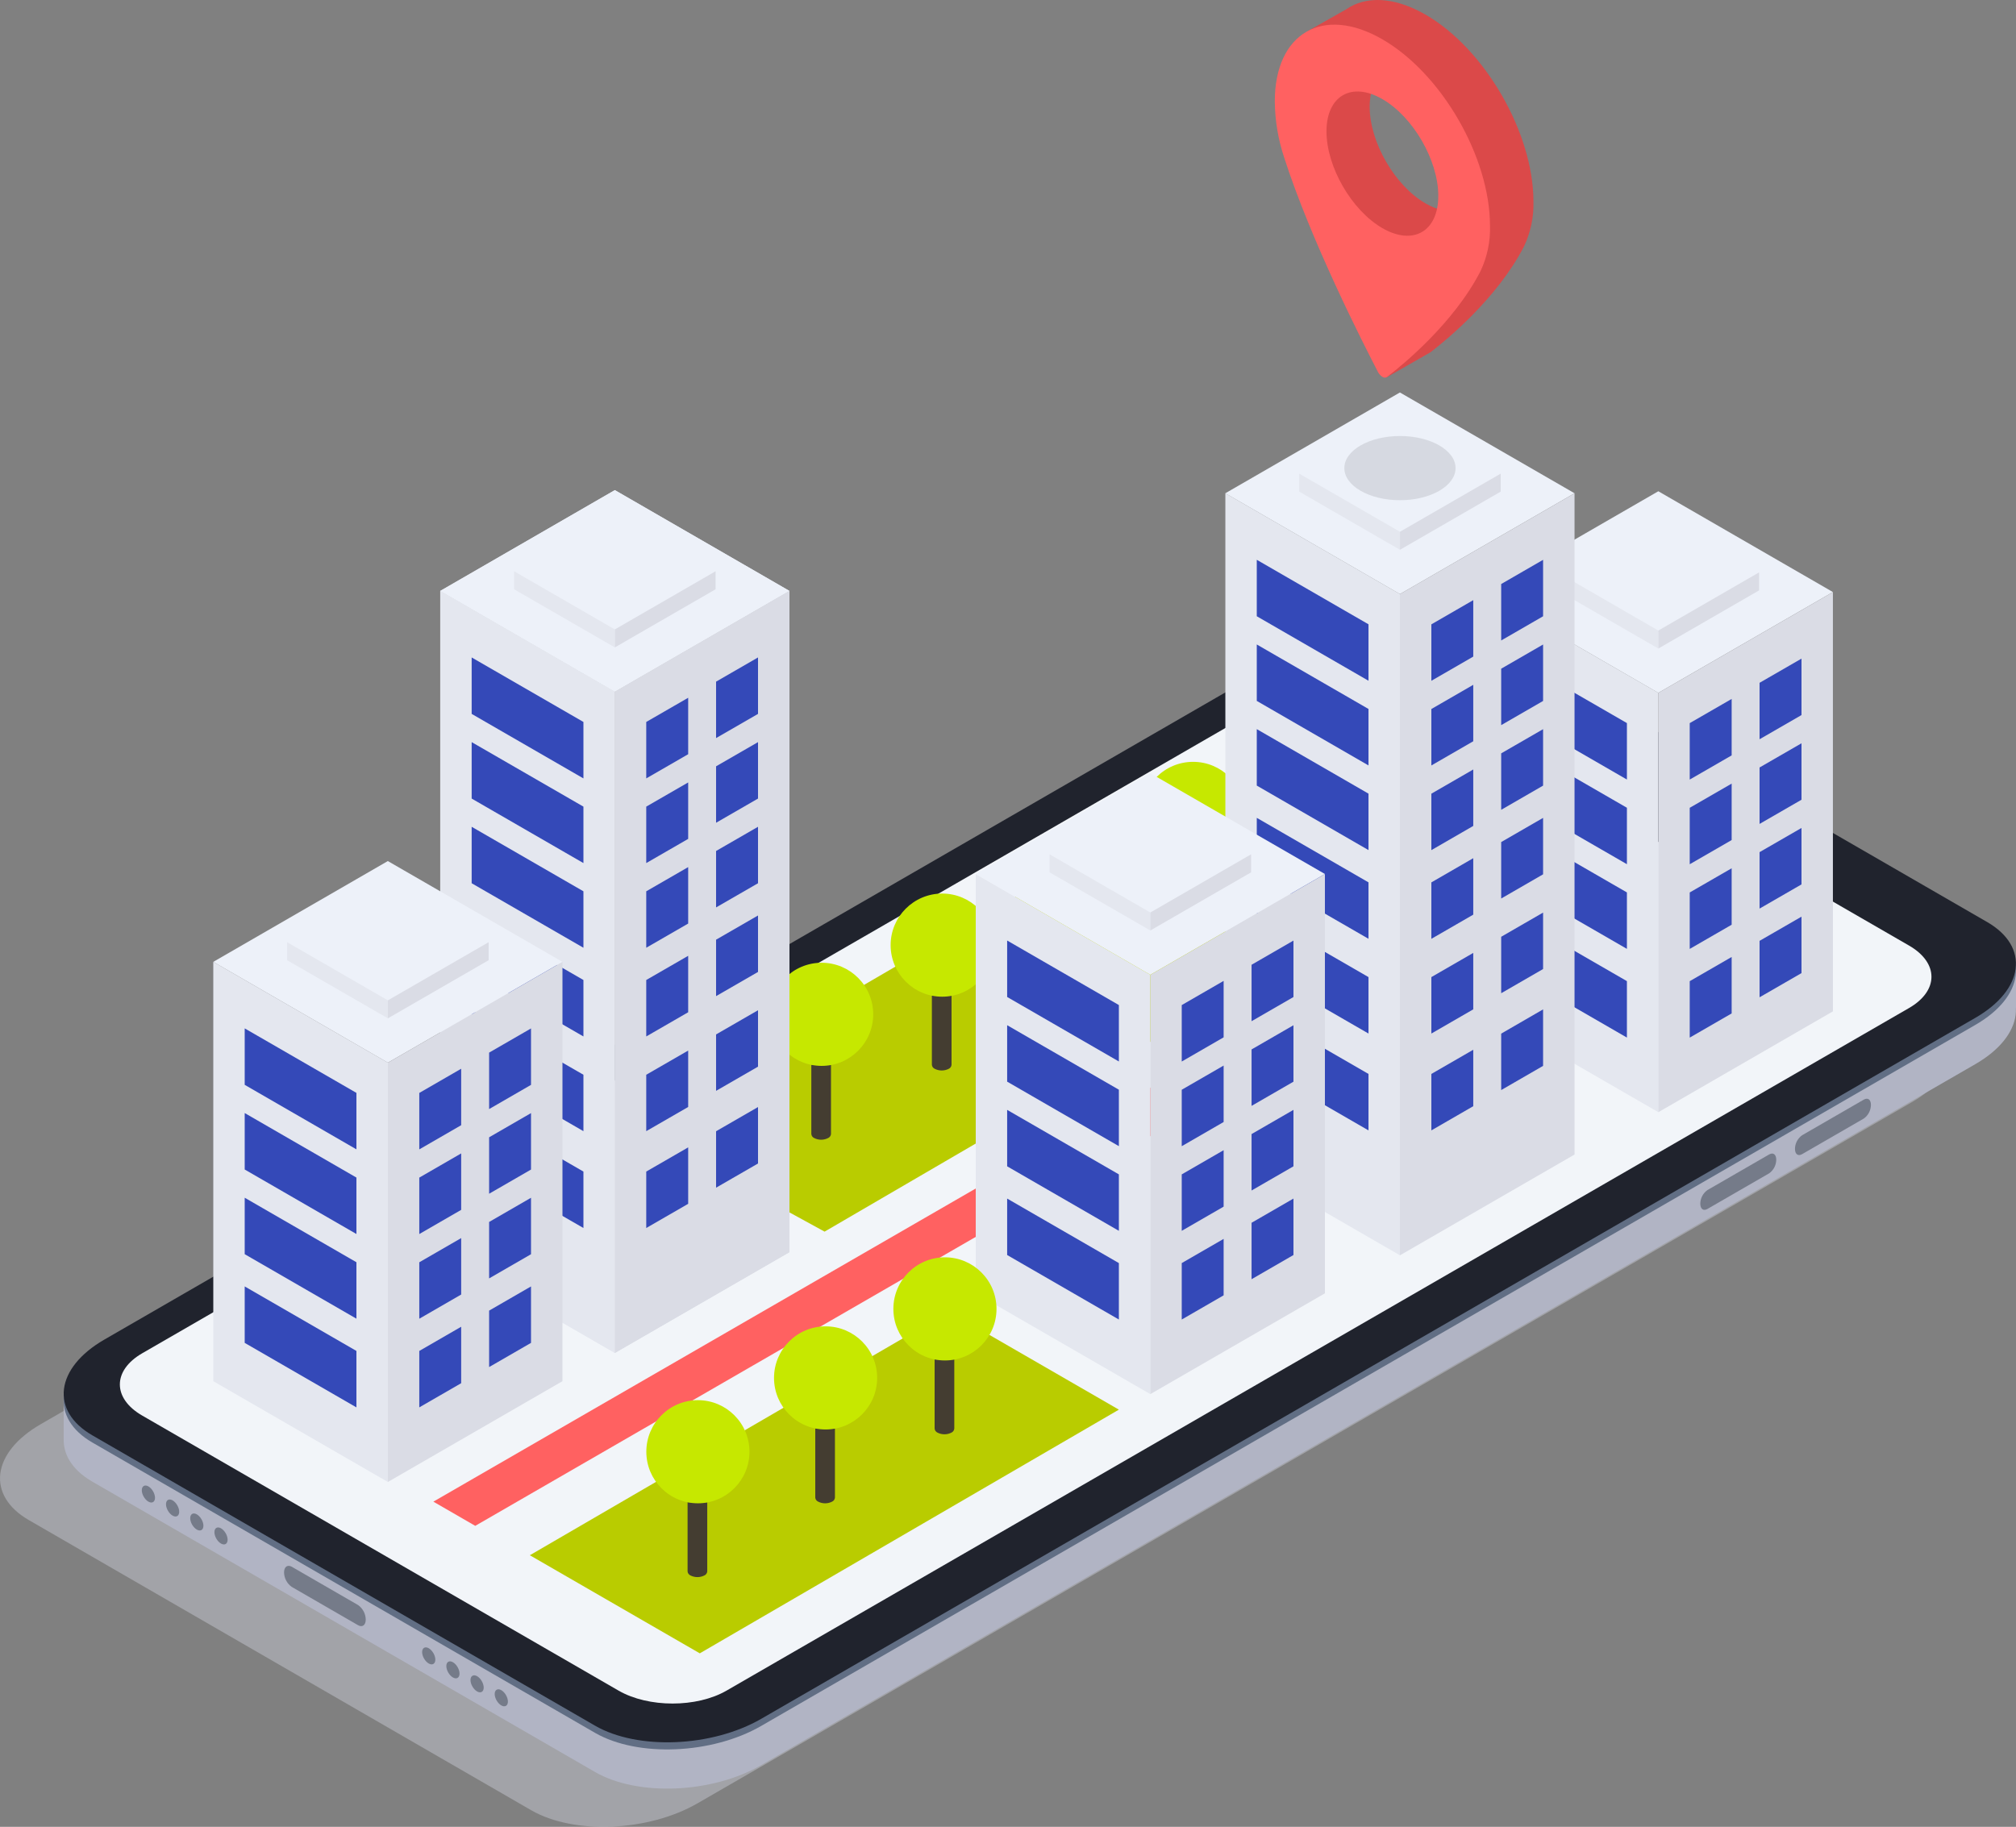 <?xml version="1.0" encoding="UTF-8"?> <svg xmlns="http://www.w3.org/2000/svg" width="5209" height="4721" viewBox="0 0 5209 4721" fill="none"><rect x="0" y="0" width="5209" height="4721" fill="#808080" stroke="none"/> <g clip-path="url(#clip0)"> <path opacity="0.4" d="M1372.98 4678.38L74.276 3928.17C-35.738 3864.61 -21.986 3753.65 105.531 3680.29L3242.29 1868.75C3369.39 1795.81 3561.49 1787.47 3671.51 1850.93L4970.22 2601.14C5080.23 2664.59 5066.37 2775.56 4938.96 2848.92L1802.31 4660.25C1675.11 4733.61 1483 4741.63 1372.98 4678.38Z" fill="#D6D8E5"></path> <path d="M1537.48 4579.3L238.773 3829.09C128.759 3765.63 142.615 3654.66 270.027 3581.31L3406.68 1770.08C3533.78 1697.14 3725.89 1688.7 3835.9 1752.26L5134.61 2502.47C5244.62 2566.03 5230.87 2677 5103.35 2750.35L1966.7 4561.58C1839.6 4634.94 1647.49 4642.86 1537.48 4579.3Z" fill="#B1B4C4"></path> <path d="M164.501 3720.2V3600.58L304.727 3653.51L164.501 3720.2Z" fill="#B1B4C4"></path> <path d="M5209 2605.72V2490.69L5097.42 2562.59L5209 2605.72Z" fill="#B1B4C4"></path> <path d="M1537.48 4478.11L238.773 3727.91C128.759 3664.35 142.615 3553.38 270.027 3480.02L3406.68 1668.79C3533.78 1595.85 3725.89 1587.52 3835.9 1650.97L5134.61 2401.18C5244.62 2464.64 5230.87 2575.61 5103.35 2648.96L1966.7 4460.3C1839.6 4533.65 1647.49 4541.67 1537.48 4478.11Z" fill="#616E84"></path> <path d="M395.485 3881.79C402.162 3877.93 402.188 3865.47 395.542 3853.96C388.897 3842.45 378.097 3836.24 371.42 3840.1C364.743 3843.95 364.717 3856.41 371.363 3867.92C378.008 3879.43 388.808 3885.64 395.485 3881.79Z" fill="#757B89"></path> <path d="M458.004 3917.89C464.681 3914.03 464.707 3901.57 458.061 3890.06C451.416 3878.55 440.615 3872.34 433.938 3876.2C427.261 3880.05 427.236 3892.51 433.881 3904.02C440.527 3915.54 451.327 3921.74 458.004 3917.89Z" fill="#757B89"></path> <path d="M520.573 3954C527.25 3950.15 527.276 3937.69 520.63 3926.17C513.985 3914.66 503.185 3908.46 496.508 3912.31C489.831 3916.17 489.805 3928.62 496.451 3940.14C503.096 3951.65 513.896 3957.86 520.573 3954Z" fill="#757B89"></path> <path d="M583.101 3990.11C589.778 3986.26 589.803 3973.8 583.158 3962.29C576.512 3950.77 565.712 3944.57 559.035 3948.42C552.358 3952.28 552.333 3964.74 558.978 3976.25C565.624 3987.76 576.424 3993.97 583.101 3990.11Z" fill="#757B89"></path> <path d="M1119.81 4300.04C1126.49 4296.19 1126.51 4283.73 1119.87 4272.22C1113.22 4260.71 1102.42 4254.5 1095.75 4258.36C1089.07 4262.21 1089.04 4274.67 1095.69 4286.18C1102.33 4297.69 1113.13 4303.9 1119.81 4300.04Z" fill="#757B89"></path> <path d="M1182.33 4336.15C1189.01 4332.29 1189.03 4319.83 1182.39 4308.32C1175.74 4296.81 1164.94 4290.6 1158.26 4294.46C1151.59 4298.31 1151.56 4310.77 1158.21 4322.28C1164.85 4333.79 1175.65 4340 1182.33 4336.15Z" fill="#757B89"></path> <path d="M1244.8 4372.27C1251.47 4368.41 1251.5 4355.96 1244.85 4344.44C1238.21 4332.93 1227.41 4326.72 1220.73 4330.58C1214.05 4334.44 1214.03 4346.89 1220.67 4358.41C1227.32 4369.92 1238.12 4376.12 1244.8 4372.27Z" fill="#757B89"></path> <path d="M1307.32 4408.37C1313.99 4404.52 1314.02 4392.06 1307.37 4380.55C1300.73 4369.03 1289.93 4362.83 1283.25 4366.68C1276.57 4370.54 1276.55 4383 1283.19 4394.51C1289.84 4406.02 1300.64 4412.23 1307.32 4408.37Z" fill="#757B89"></path> <path d="M925.319 4200.02L753.63 4100.83C747.683 4096.58 742.807 4091.01 739.389 4084.56C735.971 4078.1 734.105 4070.93 733.94 4063.63C733.94 4049.15 742.692 4042.79 753.63 4048.73L925.319 4147.92C931.323 4152.21 936.233 4157.85 939.654 4164.38C943.075 4170.91 944.909 4178.16 945.009 4185.54C945.009 4199.6 936.258 4206.27 925.319 4200.02Z" fill="#757B89"></path> <path d="M4815.93 2890.49L4656.22 2982.7C4645.8 2988.54 4637.88 2982.7 4637.88 2968.84C4637.99 2961.98 4639.7 2955.24 4642.89 2949.16C4646.07 2943.08 4650.64 2937.83 4656.22 2933.83L4815.93 2841.62C4826.34 2835.79 4834.16 2841.62 4834.16 2855.48C4834.07 2862.33 4832.37 2869.07 4829.2 2875.15C4826.04 2881.23 4821.49 2886.48 4815.93 2890.49Z" fill="#757B89"></path> <path d="M4571.31 3032.09L4411.6 3124.3C4401.18 3130.13 4393.26 3124.3 4393.26 3110.44C4393.38 3103.59 4395.09 3096.87 4398.28 3090.81C4401.46 3084.74 4406.03 3079.51 4411.6 3075.54L4571.31 2983.32C4581.73 2977.49 4589.54 2983.32 4589.54 2997.18C4589.45 3004.02 4587.75 3010.74 4584.58 3016.81C4581.41 3022.87 4576.87 3028.1 4571.31 3032.09Z" fill="#757B89"></path> <path d="M1537.48 4459.57L238.773 3709.36C128.759 3645.91 142.615 3534.94 270.027 3461.59L3406.68 1650.46C3533.78 1577.52 3725.89 1569.08 3835.9 1632.64L5134.61 2382.85C5244.62 2446.41 5230.87 2557.38 5103.35 2630.73L1966.7 4441.96C1839.6 4515.32 1647.49 4523.23 1537.48 4459.57Z" fill="#20232D"></path> <path d="M4932.82 2443.69L4425.78 2150.9L4424.53 2151.63C4364.62 2186.23 4267.53 2186.23 4207.62 2151.63C4147.72 2117.04 4147.72 2060.98 4207.62 2026.6L4208.87 2025.87L3701.83 1733.08C3624.84 1688.59 3499.93 1688.59 3422.94 1733.08L367.444 3497.22C290.455 3541.71 290.455 3613.81 367.444 3658.2L1598.33 4369.02C1675.42 4413.51 1800.23 4413.51 1877.22 4369.02L4932.82 2604.89C5009.81 2560.29 5009.81 2488.19 4932.82 2443.69Z" fill="#F2F5F9"></path> <path d="M4345.24 2110.58C4377.41 2110.58 4403.48 2095.51 4403.48 2076.93C4403.48 2058.34 4377.41 2043.27 4345.24 2043.27C4313.08 2043.27 4287.01 2058.34 4287.01 2076.93C4287.01 2095.51 4313.08 2110.58 4345.24 2110.58Z" fill="#2B303F"></path> <path opacity="0.1" d="M4328.05 2086.93C4325.93 2086.27 4324.07 2084.95 4322.75 2083.16C4321.44 2081.37 4320.72 2079.2 4320.72 2076.98C4320.72 2074.75 4321.44 2072.59 4322.75 2070.8C4324.07 2069.01 4325.93 2067.69 4328.05 2067.03C4333.39 2064.3 4339.3 2062.88 4345.29 2062.88C4351.29 2062.88 4357.2 2064.3 4362.54 2067.03C4364.66 2067.69 4366.52 2069.01 4367.83 2070.8C4369.15 2072.59 4369.86 2074.75 4369.86 2076.98C4369.86 2079.2 4369.15 2081.37 4367.83 2083.16C4366.52 2084.95 4364.66 2086.27 4362.54 2086.93C4357.2 2089.65 4351.29 2091.08 4345.29 2091.08C4339.3 2091.08 4333.39 2089.65 4328.05 2086.93Z" fill="white"></path> <path d="M2890.99 3642.89L1808.14 4272.65L1369.02 4019.14L2451.97 3389.38L2890.99 3642.89Z" fill="#B9CC00"></path> <path d="M3998.53 2094.02L2130.58 3182.86L1619.17 2902.78L3487.01 1813.94L3998.53 2094.02Z" fill="#B9CC00"></path> <path d="M2147.15 2751.8H2096.31V2930.6C2096.5 2932.84 2097.29 2934.99 2098.59 2936.82C2099.89 2938.65 2101.65 2940.1 2103.7 2941.02C2109.27 2943.85 2115.43 2945.32 2121.68 2945.32C2127.92 2945.32 2134.08 2943.85 2139.65 2941.02C2141.72 2940.13 2143.52 2938.68 2144.84 2936.85C2146.16 2935.01 2146.96 2932.86 2147.15 2930.6V2751.8Z" fill="#443D31"></path> <path d="M2122.97 2754.52C2196.56 2754.52 2256.22 2694.85 2256.22 2621.25C2256.22 2547.65 2196.56 2487.99 2122.97 2487.99C2049.38 2487.99 1989.73 2547.65 1989.73 2621.25C1989.73 2694.85 2049.38 2754.52 2122.97 2754.52Z" fill="#C6E800"></path> <path d="M2458.64 2573H2407.8V2751.7C2407.99 2753.95 2408.79 2756.11 2410.11 2757.94C2411.43 2759.78 2413.23 2761.22 2415.3 2762.12C2420.87 2764.94 2427.03 2766.42 2433.27 2766.42C2439.52 2766.42 2445.67 2764.94 2451.24 2762.12C2453.29 2761.2 2455.06 2759.75 2456.36 2757.91C2457.66 2756.08 2458.45 2753.94 2458.64 2751.7V2573Z" fill="#443D31"></path> <path d="M2434.47 2575.72C2508.06 2575.72 2567.72 2516.05 2567.72 2442.45C2567.72 2368.85 2508.06 2309.18 2434.47 2309.18C2360.88 2309.18 2301.23 2368.85 2301.23 2442.45C2301.23 2516.05 2360.88 2575.72 2434.47 2575.72Z" fill="#C6E800"></path> <path d="M3106.96 2232.6H3056.12V2411.39C3056.31 2413.65 3057.11 2415.81 3058.43 2417.64C3059.75 2419.48 3061.54 2420.92 3063.62 2421.81C3069.19 2424.64 3075.34 2426.12 3081.59 2426.12C3087.83 2426.12 3093.99 2424.64 3099.56 2421.81C3101.61 2420.89 3103.38 2419.44 3104.68 2417.61C3105.98 2415.78 3106.76 2413.63 3106.96 2411.39V2232.6Z" fill="#443D31"></path> <path d="M3082.78 2235.31C3156.37 2235.31 3216.03 2175.65 3216.03 2102.04C3216.03 2028.44 3156.37 1968.78 3082.78 1968.78C3009.19 1968.78 2949.54 2028.44 2949.54 2102.04C2949.54 2175.65 3009.19 2235.31 3082.78 2235.31Z" fill="#C6E800"></path> <path d="M4070.83 2301.57L1227.97 3943.18L1119.72 3880.66L3962.59 2239.06L4070.83 2301.57Z" fill="#FF6161"></path> <path d="M4284.81 2874.13L3833.71 2613.64V1530.01L4284.81 1790.5V2874.13Z" fill="#E4E7EF"></path> <path d="M4284.81 1790.5L3833.71 1530.01L4284.81 1269.52L4735.91 1530.01L4284.81 1790.5Z" fill="#EDF1F9"></path> <path d="M4203.66 2014.52L3914.98 1847.8V1701.93L4203.66 1868.64V2014.52Z" fill="#3449B8"></path> <path d="M4735.92 2613.64L4284.82 2874.23V1790.6L4735.92 1530.11V2613.64Z" fill="#DADCE5"></path> <path d="M4474.31 1952.1L4365.97 2014.62V1868.74L4474.31 1806.23V1952.1Z" fill="#3449B8"></path> <path d="M4654.76 1847.91L4546.41 1910.42V1764.55L4654.76 1702.03V1847.91Z" fill="#3449B8"></path> <path d="M4474.31 2170.91L4365.97 2233.43V2087.56L4474.31 2025.04V2170.91Z" fill="#3449B8"></path> <path d="M4654.76 2066.72L4546.41 2129.23V1983.36L4654.76 1920.84V2066.72Z" fill="#3449B8"></path> <path d="M4474.31 2389.72L4365.97 2452.24V2306.37L4474.31 2243.85V2389.72Z" fill="#3449B8"></path> <path d="M4654.76 2285.53L4546.41 2348.04V2202.17L4654.76 2139.65V2285.53Z" fill="#3449B8"></path> <path d="M4474.31 2618.95L4365.97 2681.47V2535.6L4474.31 2473.08V2618.95Z" fill="#3449B8"></path> <path d="M4654.76 2514.76L4546.41 2577.27V2431.4L4654.76 2368.88V2514.76Z" fill="#3449B8"></path> <path d="M4203.66 2233.33L3914.98 2066.61V1920.74L4203.66 2087.45V2233.33Z" fill="#3449B8"></path> <path d="M4203.66 2452.14L3914.98 2285.43V2139.55L4203.66 2306.26V2452.14Z" fill="#3449B8"></path> <path d="M4203.66 2681.37L3914.98 2514.66V2368.78L4203.66 2535.5V2681.37Z" fill="#3449B8"></path> <path d="M4284.82 1675.99L4024.57 1525.74V1479.16L4284.82 1629.51V1675.99Z" fill="#E4E7EF"></path> <path d="M4284.82 1675.99L4545.17 1525.74V1479.16L4284.82 1629.51V1675.99Z" fill="#DADCE5"></path> <path d="M1588.64 3496.28L1137.54 3235.79V1527.09L1588.64 1787.58V3496.28Z" fill="#E4E7EF"></path> <path d="M1588.64 1787.58L1137.54 1527.09L1588.64 1266.6L2039.74 1527.09L1588.64 1787.58Z" fill="#EDF1F9"></path> <path d="M1507.38 2011.6L1218.69 1844.88V1699.01L1507.38 1865.72V2011.6Z" fill="#84A6F4"></path> <path d="M2039.73 3235.9L1588.63 3496.38V1787.58L2039.73 1527.09V3235.9Z" fill="#DADCE5"></path> <path d="M1778.03 1949.08L1669.79 2011.6V1865.72L1778.03 1803.21V1949.08Z" fill="#84A6F4"></path> <path d="M1958.48 1844.88L1850.23 1907.4V1761.53L1958.48 1699.01V1844.88Z" fill="#84A6F4"></path> <path d="M1778.03 2167.89L1669.79 2230.41V2084.53L1778.03 2022.02V2167.89Z" fill="#84A6F4"></path> <path d="M1958.48 2063.69L1850.23 2126.21V1980.34L1958.48 1917.82V2063.69Z" fill="#84A6F4"></path> <path d="M1778.03 2386.7L1669.79 2449.22V2303.34L1778.03 2240.83V2386.7Z" fill="#84A6F4"></path> <path d="M1958.48 2282.51L1850.23 2345.02V2199.15L1958.48 2136.63V2282.51Z" fill="#84A6F4"></path> <path d="M1778.03 2615.93L1669.79 2678.45V2532.57L1778.03 2470.06V2615.93Z" fill="#84A6F4"></path> <path d="M1958.48 2511.74L1850.23 2574.25V2428.38L1958.48 2365.86V2511.74Z" fill="#84A6F4"></path> <path d="M1778.03 2860.69L1669.79 2923.2V2777.43L1778.03 2714.92V2860.69Z" fill="#84A6F4"></path> <path d="M1958.48 2756.49L1850.23 2819.01V2673.24L1958.48 2610.72V2756.49Z" fill="#84A6F4"></path> <path d="M1778.03 3110.97L1669.79 3173.49V3027.62L1778.03 2965.1V3110.97Z" fill="#84A6F4"></path> <path d="M1958.48 3006.78L1850.23 3069.29V2923.42L1958.48 2860.9V3006.78Z" fill="#84A6F4"></path> <path d="M1507.38 2230.41L1218.69 2063.69V1917.82L1507.38 2084.53V2230.41Z" fill="#84A6F4"></path> <path d="M1507.38 2449.22L1218.69 2282.51V2136.63L1507.38 2303.34V2449.22Z" fill="#84A6F4"></path> <path d="M1507.38 2678.45L1218.69 2511.74V2365.86L1507.38 2532.57V2678.45Z" fill="#84A6F4"></path> <path d="M1507.38 2923.2L1218.69 2756.49V2610.72L1507.38 2777.43V2923.2Z" fill="#84A6F4"></path> <path d="M1507.38 3173.49L1218.69 3006.78V2860.9L1507.38 3027.62V3173.49Z" fill="#84A6F4"></path> <path d="M1588.64 1673.07L1328.29 1522.82V1476.24L1588.64 1626.59V1673.07Z" fill="#E4E7EF"></path> <path d="M1588.63 1673.07L1848.98 1522.82V1476.24L1588.63 1626.59V1673.07Z" fill="#DADCE5"></path> <path d="M1588.64 3496.28L1137.54 3235.79V1527.09L1588.64 1787.58V3496.28Z" fill="#E4E7EF"></path> <path d="M1588.64 1787.58L1137.54 1527.09L1588.64 1266.6L2039.74 1527.09L1588.64 1787.58Z" fill="#EDF1F9"></path> <path d="M1507.48 2011.6L1218.69 1844.88V1699.01L1507.48 1865.72V2011.6Z" fill="#3449B8"></path> <path d="M2039.73 3235.9L1588.63 3496.38V1787.58L2039.73 1527.09V3235.9Z" fill="#DADCE5"></path> <path d="M1778.14 1949.08L1669.79 2011.6V1865.72L1778.14 1803.21V1949.08Z" fill="#3449B8"></path> <path d="M1958.58 1844.88L1850.23 1907.4V1761.53L1958.58 1699.01V1844.88Z" fill="#3449B8"></path> <path d="M1778.14 2167.89L1669.79 2230.41V2084.53L1778.14 2022.02V2167.89Z" fill="#3449B8"></path> <path d="M1958.58 2063.69L1850.23 2126.21V1980.34L1958.58 1917.82V2063.69Z" fill="#3449B8"></path> <path d="M1778.14 2386.7L1669.79 2449.22V2303.34L1778.14 2240.83V2386.7Z" fill="#3449B8"></path> <path d="M1958.58 2282.51L1850.23 2345.02V2199.15L1958.58 2136.63V2282.51Z" fill="#3449B8"></path> <path d="M1778.14 2615.93L1669.79 2678.45V2532.57L1778.14 2470.06V2615.93Z" fill="#3449B8"></path> <path d="M1958.58 2511.74L1850.23 2574.25V2428.38L1958.58 2365.86V2511.74Z" fill="#3449B8"></path> <path d="M1778.14 2860.69L1669.79 2923.2V2777.43L1778.14 2714.92V2860.69Z" fill="#3449B8"></path> <path d="M1958.58 2756.49L1850.23 2819.01V2673.24L1958.58 2610.72V2756.49Z" fill="#3449B8"></path> <path d="M1778.14 3110.97L1669.79 3173.49V3027.62L1778.14 2965.1V3110.97Z" fill="#3449B8"></path> <path d="M1958.58 3006.78L1850.23 3069.29V2923.42L1958.58 2860.9V3006.78Z" fill="#3449B8"></path> <path d="M1507.48 2230.41L1218.69 2063.69V1917.82L1507.48 2084.53V2230.41Z" fill="#3449B8"></path> <path d="M1507.48 2449.22L1218.69 2282.51V2136.63L1507.48 2303.34V2449.22Z" fill="#3449B8"></path> <path d="M1507.48 2678.45L1218.69 2511.74V2365.86L1507.48 2532.57V2678.45Z" fill="#3449B8"></path> <path d="M1507.48 2923.2L1218.69 2756.49V2610.72L1507.48 2777.43V2923.2Z" fill="#3449B8"></path> <path d="M1507.48 3173.49L1218.69 3006.78V2860.9L1507.48 3027.62V3173.49Z" fill="#3449B8"></path> <path d="M1588.64 1673.07L1328.29 1522.82V1476.24L1588.64 1626.59V1673.07Z" fill="#E4E7EF"></path> <path d="M1588.63 1673.07L1848.98 1522.82V1476.24L1588.63 1626.59V1673.07Z" fill="#DADCE5"></path> <path d="M3617.23 3244.03L3166.13 2983.54V1274.73L3617.23 1535.22V3244.03Z" fill="#E4E7EF"></path> <path d="M3617.23 1535.22L3166.03 1274.73L3617.13 1014.24L4068.33 1274.73L3617.23 1535.22Z" fill="#EDF1F9"></path> <path d="M3535.97 1759.24L3247.28 1592.52V1446.65L3535.97 1613.36V1759.24Z" fill="#3449B8"></path> <path d="M4068.33 2983.64L3617.12 3244.13V1535.32L4068.33 1274.83V2983.64Z" fill="#DADCE5"></path> <path d="M3806.63 1696.82L3698.39 1759.34V1613.47L3806.63 1550.95V1696.82Z" fill="#3449B8"></path> <path d="M3987.07 1592.63L3878.82 1655.14V1509.27L3987.07 1446.75V1592.63Z" fill="#3449B8"></path> <path d="M3806.63 1915.63L3698.39 1978.15V1832.28L3806.63 1769.76V1915.63Z" fill="#3449B8"></path> <path d="M3987.07 1811.44L3878.82 1873.95V1728.08L3987.07 1665.56V1811.44Z" fill="#3449B8"></path> <path d="M3806.63 2134.44L3698.39 2196.96V2051.09L3806.63 1988.57V2134.44Z" fill="#3449B8"></path> <path d="M3987.07 2030.25L3878.82 2092.77V1946.89L3987.07 1884.37V2030.25Z" fill="#3449B8"></path> <path d="M3806.63 2363.67L3698.39 2426.19V2280.32L3806.63 2217.8V2363.67Z" fill="#3449B8"></path> <path d="M3987.07 2259.48L3878.82 2322V2176.12L3987.07 2113.6V2259.48Z" fill="#3449B8"></path> <path d="M3806.63 2608.43L3698.39 2670.95V2525.08L3806.63 2462.56V2608.43Z" fill="#3449B8"></path> <path d="M3987.07 2504.24L3878.82 2566.75V2420.88L3987.07 2358.36V2504.24Z" fill="#3449B8"></path> <path d="M3806.63 2858.7L3698.39 2921.22V2775.35L3806.63 2712.83V2858.7Z" fill="#3449B8"></path> <path d="M3987.07 2754.51L3878.82 2817.03V2671.16L3987.07 2608.53V2754.51Z" fill="#3449B8"></path> <path d="M3535.97 1978.05L3247.28 1811.34V1665.46L3535.97 1832.17V1978.05Z" fill="#3449B8"></path> <path d="M3535.97 2196.86L3247.28 2030.15V1884.27L3535.97 2050.99V2196.86Z" fill="#3449B8"></path> <path d="M3535.97 2426.09L3247.28 2259.38V2113.5L3535.97 2280.22V2426.09Z" fill="#3449B8"></path> <path d="M3535.97 2670.95L3247.28 2504.24V2358.36L3535.97 2525.08V2670.95Z" fill="#3449B8"></path> <path d="M3535.97 2921.22L3247.28 2754.51V2608.53L3535.97 2775.35V2921.22Z" fill="#3449B8"></path> <path d="M3617.23 1420.81L3356.89 1270.45V1223.98L3617.23 1374.23V1420.81Z" fill="#E4E7EF"></path> <path d="M3617.23 1420.81L3877.58 1270.45V1223.98L3617.23 1374.23V1420.81Z" fill="#DADCE5"></path> <path d="M1002.21 3829.81L551.107 3569.32V2485.69L1002.21 2746.18V3829.81Z" fill="#E4E7EF"></path> <path d="M1002.21 2746.18L551.107 2485.69L1002.1 2225.2L1453.31 2485.69L1002.21 2746.18Z" fill="#EDF1F9"></path> <path d="M920.947 2970.2L632.264 2803.48V2657.61L920.947 2824.32V2970.2Z" fill="#3449B8"></path> <path d="M1453.3 3569.33L1002.2 3829.82V2746.29L1453.3 2485.8V3569.33Z" fill="#DADCE5"></path> <path d="M1191.6 2907.79L1083.36 2970.31V2824.43L1191.6 2761.92V2907.79Z" fill="#3449B8"></path> <path d="M1372.05 2803.59L1263.8 2866.11V2720.24L1372.05 2657.72V2803.59Z" fill="#3449B8"></path> <path d="M1191.6 3126.6L1083.36 3189.12V3043.24L1191.6 2980.73V3126.6Z" fill="#3449B8"></path> <path d="M1372.05 3022.41L1263.8 3084.92V2939.05L1372.05 2876.53V3022.41Z" fill="#3449B8"></path> <path d="M1191.6 3345.41L1083.36 3407.93V3262.06L1191.6 3199.54V3345.41Z" fill="#3449B8"></path> <path d="M1372.05 3241.22L1263.8 3303.73V3157.86L1372.05 3095.34V3241.22Z" fill="#3449B8"></path> <path d="M1191.6 3574.53L1083.36 3637.05V3491.18L1191.6 3428.66V3574.53Z" fill="#3449B8"></path> <path d="M1372.05 3470.34L1263.8 3532.85V3386.98L1372.05 3324.46V3470.34Z" fill="#3449B8"></path> <path d="M920.947 3189.01L632.264 3022.29V2876.42L920.947 3043.13V3189.01Z" fill="#3449B8"></path> <path d="M920.947 3407.82L632.264 3241.11V3095.23L920.947 3261.94V3407.82Z" fill="#3449B8"></path> <path d="M920.947 3637.05L632.264 3470.34V3324.46L920.947 3491.17V3637.05Z" fill="#3449B8"></path> <path d="M1002.21 2631.67L741.866 2481.42V2434.84L1002.21 2585.19V2631.67Z" fill="#E4E7EF"></path> <path d="M1002.2 2631.67L1262.55 2481.42V2434.84L1002.2 2585.19V2631.67Z" fill="#DADCE5"></path> <path d="M2972.26 3602.77L2521.16 3342.28V2258.64L2972.26 2519.13V3602.77Z" fill="#E4E7EF"></path> <path d="M2972.25 2519.13L2521.04 2258.64L2972.14 1998.16L3423.35 2258.64L2972.25 2519.13Z" fill="#EDF1F9"></path> <path d="M2890.99 2743.15L2602.3 2576.44V2430.57L2890.99 2597.28V2743.15Z" fill="#3449B8"></path> <path d="M3423.35 3342.29L2972.25 3602.77V2519.24L3423.35 2258.76V3342.29Z" fill="#DADCE5"></path> <path d="M3161.65 2680.75L3053.41 2743.27V2597.39L3161.65 2534.87V2680.75Z" fill="#3449B8"></path> <path d="M3342.09 2576.55L3233.84 2639.07V2493.2L3342.09 2430.68V2576.55Z" fill="#3449B8"></path> <path d="M3161.65 2899.56L3053.41 2962.08V2816.2L3161.65 2753.68V2899.56Z" fill="#3449B8"></path> <path d="M3342.09 2795.36L3233.84 2857.88V2712.01L3342.09 2649.49V2795.36Z" fill="#3449B8"></path> <path d="M3161.65 3118.26L3053.41 3180.78V3034.9L3161.65 2972.38V3118.26Z" fill="#3449B8"></path> <path d="M3342.09 3014.06L3233.84 3076.58V2930.71L3342.09 2868.19V3014.06Z" fill="#3449B8"></path> <path d="M3161.65 3347.49L3053.41 3410.01V3264.13L3161.65 3201.61V3347.49Z" fill="#3449B8"></path> <path d="M3342.09 3243.29L3233.84 3305.81V3159.94L3342.09 3097.42V3243.29Z" fill="#3449B8"></path> <path d="M2890.99 2961.96L2602.3 2795.25V2649.38L2890.99 2816.09V2961.96Z" fill="#3449B8"></path> <path d="M2890.99 3180.78L2602.3 3014.06V2868.19L2890.99 3034.9V3180.78Z" fill="#3449B8"></path> <path d="M2890.99 3410.01L2602.3 3243.29V3097.42L2890.99 3264.13V3410.01Z" fill="#3449B8"></path> <path d="M2972.25 2404.62L2711.91 2254.37V2207.8L2972.25 2358.15V2404.62Z" fill="#E4E7EF"></path> <path d="M2972.25 2404.62L3232.6 2254.37V2207.8L2972.25 2358.15V2404.62Z" fill="#DADCE5"></path> <path d="M2465.73 3513.06H2414.89V3691.86C2415.1 3694.11 2415.91 3696.26 2417.23 3698.09C2418.55 3699.92 2420.33 3701.37 2422.39 3702.28C2427.96 3705.11 2434.12 3706.58 2440.36 3706.58C2446.61 3706.58 2452.77 3705.11 2458.33 3702.28C2460.37 3701.34 2462.13 3699.89 2463.42 3698.06C2464.72 3696.23 2465.52 3694.09 2465.73 3691.86V3513.06Z" fill="#443D31"></path> <path d="M2441.56 3515.77C2515.15 3515.77 2574.8 3456.1 2574.8 3382.5C2574.8 3308.9 2515.15 3249.24 2441.56 3249.24C2367.97 3249.24 2308.31 3308.9 2308.31 3382.5C2308.31 3456.1 2367.97 3515.77 2441.56 3515.77Z" fill="#C6E800"></path> <path d="M2157.35 3691.45H2106.51V3870.25C2106.7 3872.5 2107.5 3874.66 2108.82 3876.49C2110.14 3878.33 2111.94 3879.77 2114.01 3880.66C2119.58 3883.49 2125.74 3884.97 2131.98 3884.97C2138.23 3884.97 2144.39 3883.49 2149.96 3880.66C2152.01 3879.74 2153.77 3878.29 2155.07 3876.46C2156.37 3874.63 2157.16 3872.48 2157.35 3870.25V3691.45Z" fill="#443D31"></path> <path d="M2133.19 3694.15C2206.78 3694.15 2266.43 3634.49 2266.43 3560.89C2266.43 3487.28 2206.78 3427.62 2133.19 3427.62C2059.6 3427.62 1999.94 3487.28 1999.94 3560.89C1999.94 3634.49 2059.6 3694.15 2133.19 3694.15Z" fill="#C6E800"></path> <path d="M1827.42 3882.22H1776.58V4060.92C1776.78 4063.15 1777.57 4065.3 1778.87 4067.13C1780.17 4068.96 1781.93 4070.41 1783.97 4071.34C1789.56 4074.17 1795.73 4075.64 1802 4075.64C1808.26 4075.64 1814.43 4074.17 1820.02 4071.34C1822.06 4070.41 1823.82 4068.96 1825.12 4067.13C1826.42 4065.3 1827.21 4063.15 1827.42 4060.92V3882.22Z" fill="#443D31"></path> <path d="M1803.25 3884.93C1876.84 3884.93 1936.5 3825.26 1936.5 3751.66C1936.5 3678.06 1876.84 3618.4 1803.25 3618.4C1729.66 3618.4 1670 3678.06 1670 3751.66C1670 3825.26 1729.66 3884.93 1803.25 3884.93Z" fill="#C6E800"></path> <path d="M3683.39 37.821C3612.75 -2.919 3547.95 -9.588 3499.2 12.293C3491.6 15.691 3484.34 19.808 3477.53 24.588L3378.56 80.541C3378.56 80.541 3397.41 93.462 3418.77 107.528C3409.51 136.77 3404.98 167.3 3405.33 197.97C3405.47 229.51 3408.96 260.945 3415.75 291.746L3387.1 293.934C3387.1 296.852 3432.42 535.772 3437.63 545.358C3442.84 554.944 3527.64 656.952 3529.83 656.118C3534.94 648.62 3539.6 640.827 3543.79 632.778C3578.06 709.154 3611.61 778.652 3637.55 829.395L3551.08 869.198L3582.33 975.374L3694.12 911.502C3694.74 911.253 3695.33 910.938 3695.89 910.564C3735.06 880.555 3868.31 772.088 3937.9 636.529C3955.12 599.992 3963.44 559.892 3962.17 519.518C3961.44 342.385 3836.74 126.387 3683.39 37.821ZM3683.39 525.665C3603.79 479.715 3538.99 367.496 3538.99 275.596C3538.99 198.803 3584.21 160.251 3645.36 176.297L3633.28 181.715C3641.4 191.301 3774.54 424.908 3780.48 450.227C3787.46 471.336 3798.03 491.077 3811.74 508.577C3788.3 548.901 3740.06 558.174 3683.39 525.665Z" fill="#DB4949"></path> <path d="M3571.81 101.593C3418.56 13.027 3293.86 85.13 3293.86 262.159C3294.36 311.508 3302.55 360.477 3318.13 407.303C3387.62 623.092 3521.28 885.665 3560.14 960.79C3562.78 966.113 3566.81 970.617 3571.81 973.815C3573.49 975.08 3575.52 975.807 3577.62 975.9C3579.72 975.993 3581.8 975.448 3583.58 974.336C3622.76 944.328 3756.11 835.86 3825.59 700.301C3842.78 663.827 3851.1 623.802 3849.87 583.498C3849.87 406.366 3725.16 190.16 3571.81 101.593ZM3571.81 589.542C3492.22 543.487 3427.42 431.268 3427.42 339.472C3427.42 247.676 3492.22 210.165 3571.81 256.115C3651.41 302.066 3716.31 414.284 3716.31 506.185C3716.31 598.086 3651.51 635.596 3571.81 589.542Z" fill="#FF6161"></path> <path opacity="0.1" d="M3617.23 1292.65C3696.58 1292.65 3760.9 1255.51 3760.9 1209.71C3760.9 1163.9 3696.58 1126.77 3617.23 1126.77C3537.89 1126.77 3473.57 1163.9 3473.57 1209.71C3473.57 1255.51 3537.89 1292.65 3617.23 1292.65Z" fill="black"></path> </g> <defs> <clipPath id="clip0"> <rect width="5209" height="4721" fill="white"></rect> </clipPath> </defs> </svg> 